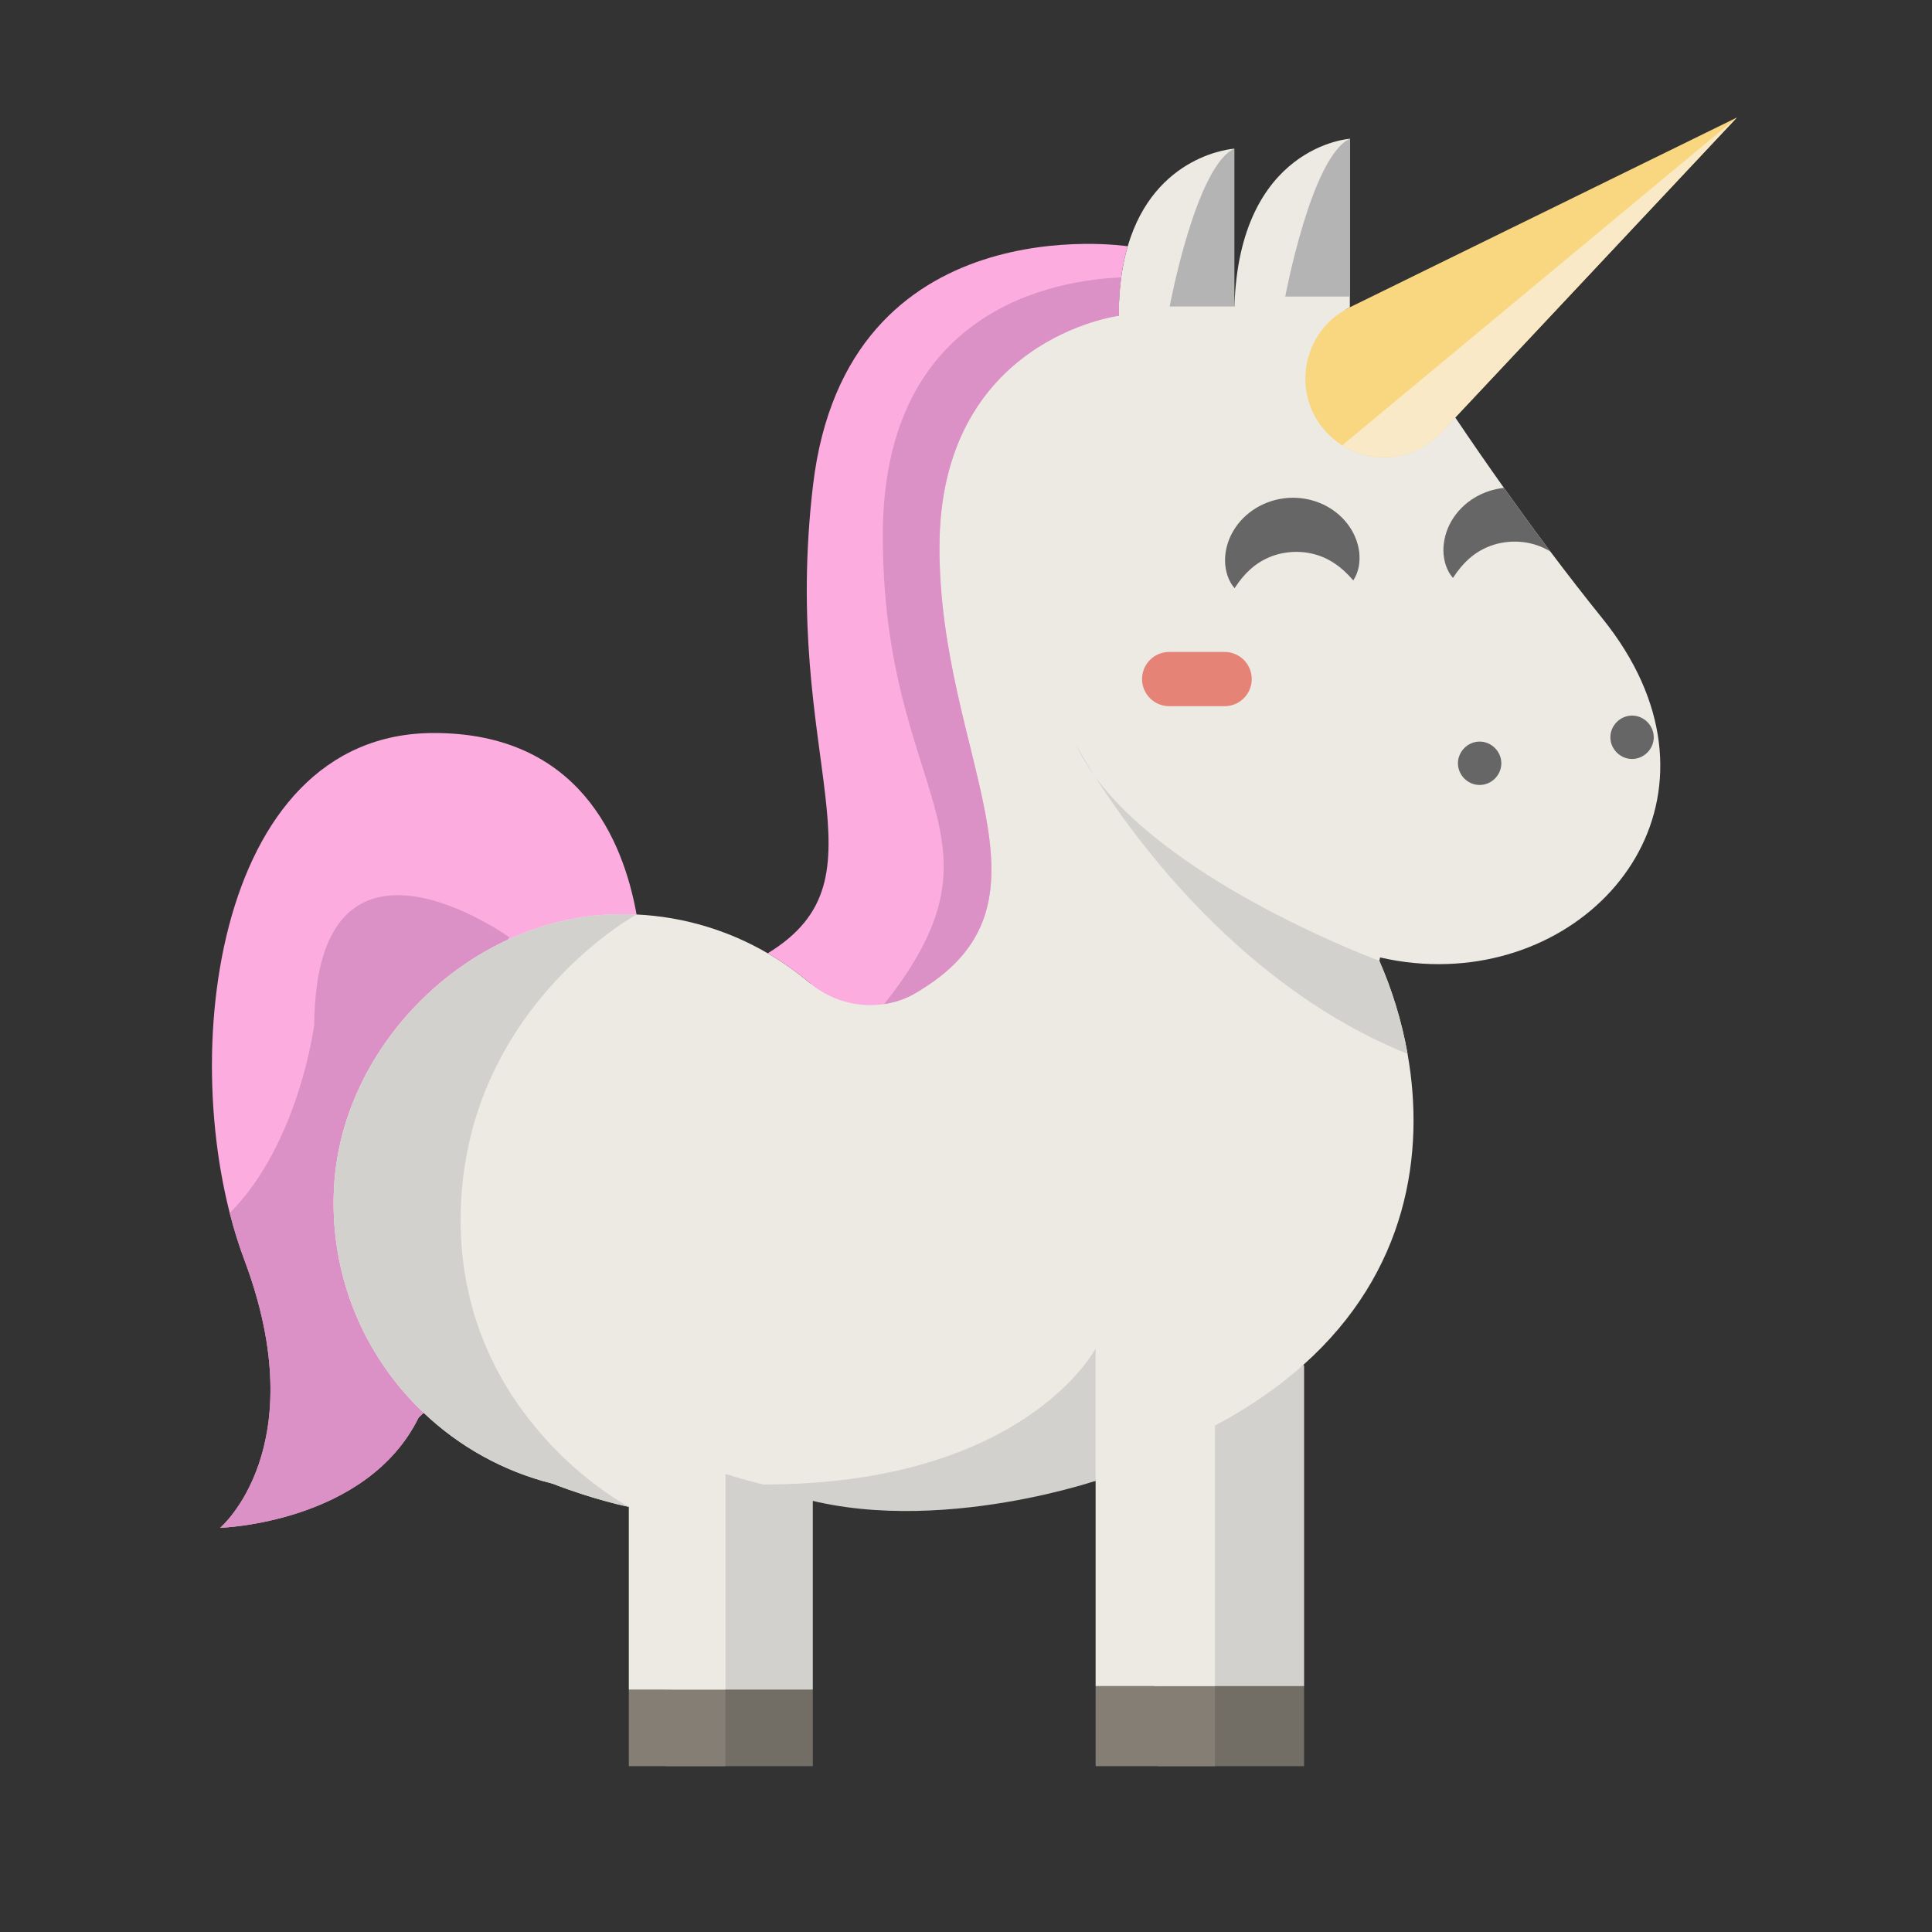 <?xml version="1.0" encoding="UTF-8"?>
<svg xmlns="http://www.w3.org/2000/svg" xmlns:cc="http://creativecommons.org/ns#" xmlns:dc="http://purl.org/dc/elements/1.1/" xmlns:inkscape="http://www.inkscape.org/namespaces/inkscape" xmlns:rdf="http://www.w3.org/1999/02/22-rdf-syntax-ns#" xmlns:sodipodi="http://sodipodi.sourceforge.net/DTD/sodipodi-0.dtd" xmlns:svg="http://www.w3.org/2000/svg" viewBox="0 0 600 600" width="600" height="600" version="1.1" id="svg188" sodipodi:docname="unicorn.svg" inkscape:version="0.92.3 (2405546, 2018-03-11)">
   <rect x="0" y="0" width="600" height="600" fill="#333333" stroke="none"/>
   <title id="title2">Unicorn!</title>
   <g transform="translate(16,42)">
      <path style="fill:none;stroke:#000000;stroke-width:0.5;stroke-opacity:1" d="m 118.424,318.261 c -9.278,5.241 -8.866,5.119 -8.866,5.119 l 0.825,3.657 11.546,2.072" />
      <path style="fill:none;stroke:#000000;stroke-width:0.5px;stroke-linecap:butt;stroke-linejoin:miter;stroke-opacity:1" d="m 145.02,321.472 4.123,-6.91 0.206,14.548" />
      <path style="fill:none;stroke:#000000;stroke-width:0.5px;stroke-linecap:butt;stroke-linejoin:miter;stroke-opacity:1" d="m 163.163,320.38 -7.422,-1.637 v -5.274 l 7.216,-0.727 0.412,16.367 -6.598,-0.909" />
      <path style="fill:none;stroke:#000000;stroke-width:0.5px;stroke-linecap:butt;stroke-linejoin:miter;stroke-opacity:1" d="m 169.142,321.835 5.979,-0.182" />
      <path style="fill:none;stroke:#000000;stroke-width:0.5px;stroke-linecap:butt;stroke-linejoin:miter;stroke-opacity:1" d="m 179.555,311.788 5.224,16.974 4.609,-17.332" />
      <path style="fill:none;stroke:#000000;stroke-width:0.5px;stroke-linecap:butt;stroke-linejoin:miter;stroke-opacity:1" d="m 193.23,314.469 5.377,-3.574 3.38,4.646 -1.075,4.467 -4.148,0.715 3.687,-0.179 1.075,4.467 -2.766,4.646 -5.224,-2.501" />
      <path style="fill:none;stroke:#000000;stroke-width:0.5px;stroke-linecap:butt;stroke-linejoin:miter;stroke-opacity:1" d="m 213.664,320.365 -4.763,-2.144 -3.841,3.574 0.922,5.539 4.456,1.251 3.534,-2.323" />
      <path style="fill:none;stroke:#000000;stroke-width:0.5px;stroke-linecap:butt;stroke-linejoin:miter;stroke-opacity:1" d="m 219.195,310.002 0.615,18.046" />
      <path style="fill:none;stroke:#000000;stroke-width:0.5px;stroke-linecap:butt;stroke-linejoin:miter;stroke-opacity:1" d="m 216.583,315.362 6.607,-0.179" />
      <path style="fill:none;stroke:#000000;stroke-width:0.5px;stroke-linecap:butt;stroke-linejoin:miter;stroke-opacity:1" d="m 224.265,320.007 h 6.76" />
      <path style="fill:none;stroke:#000000;stroke-width:0.5px;stroke-linecap:butt;stroke-linejoin:miter;stroke-opacity:1" d="m 239.322,319.65 -3.841,2.68 0.154,4.288 3.687,2.501 3.226,-1.251 0.768,-5.182 z" />
      <path style="fill:none;stroke:#000000;stroke-width:0.5px;stroke-linecap:butt;stroke-linejoin:miter;stroke-opacity:1" d="m 246.236,318.757 0.307,10.721 -0.154,-6.968 4.302,-3.931 2.766,1.251" />
      <path style="fill:none;stroke:#000000;stroke-width:0.5px;stroke-linecap:butt;stroke-linejoin:miter;stroke-opacity:1" d="m 255.915,328.941 6.453,-0.357 -0.768,-4.11 h -5.685 l 1.229,-5.182 h 4.609" />
      <path style="fill:none;stroke:#000000;stroke-width:0.5px;stroke-linecap:butt;stroke-linejoin:miter;stroke-opacity:1" d="m 277.425,321.437 -11.216,0.357 c 0,0 6.299,-10.721 7.375,-11.614 l 0.154,18.761" />
      <path style="fill:none;stroke:#000000;stroke-width:0.5px;stroke-linecap:butt;stroke-linejoin:miter;stroke-opacity:1" d="m 281.343,321.247 c 7.197,0 7.197,0 7.197,0" />
      <path style="fill:none;stroke:#000000;stroke-width:0.5px;stroke-linecap:butt;stroke-linejoin:miter;stroke-opacity:1" d="m 294.837,329.256 -0.18,-18.066 10.615,-0.186" />
      <path style="fill:none;stroke:#000000;stroke-width:0.5px;stroke-linecap:butt;stroke-linejoin:miter;stroke-opacity:1" d="m 294.657,319.012 7.377,0.372" />
      <path style="fill:none;stroke:#000000;stroke-width:0.5px;stroke-linecap:butt;stroke-linejoin:miter;stroke-opacity:1" d="m 309.95,311.376 c -0.9,17.507 -0.54,17.507 -0.54,17.507 h 7.017" />
      <path style="fill:none;stroke:#000000;stroke-width:0.5px;stroke-linecap:butt;stroke-linejoin:miter;stroke-opacity:1" d="m 327.761,320.13 -5.937,1.117 -0.36,5.401 5.218,2.421 3.958,-1.49 -0.36,-6.891 z" />
      <path style="fill:none;stroke:#000000;stroke-width:0.5px;stroke-linecap:butt;stroke-linejoin:miter;stroke-opacity:1" d="m 330.19,318.733 0.517,10.989" />
      <path style="fill:none;stroke:#000000;stroke-width:0.5px;stroke-linecap:butt;stroke-linejoin:miter;stroke-opacity:1" d="m 346.01,315.359 c -0.509,-0.922 -6.87,-4.083 -6.87,-4.083 l -4.071,3.292 -0.382,11.194 7.506,5.531 3.944,-7.507 -7.124,-0.395" />
      <path style="fill:none;stroke:#000000;stroke-width:0.5px;stroke-linecap:butt;stroke-linejoin:miter;stroke-opacity:1" d="m 349.827,321.549 h 9.033" />
      <path style="fill:none;stroke:#000000;stroke-width:0.5px;stroke-linecap:butt;stroke-linejoin:miter;stroke-opacity:1" d="m 365.551,332.196 -1.781,-20.018 12.976,0.79" />
      <path style="fill:none;stroke:#000000;stroke-width:0.5px;stroke-linecap:butt;stroke-linejoin:miter;stroke-opacity:1" d="m 364.279,321.397 h 6.87" />
      <path style="fill:none;stroke:#000000;stroke-width:0.5px;stroke-linecap:butt;stroke-linejoin:miter;stroke-opacity:1" d="m 379.107,312.972 0.27,14.807 2.699,4.004 h 2.159 l 2.789,-1.397 1.439,-4.191 -0.27,-12.851" />
      <path style="fill:none;stroke:#000000;stroke-width:0.5px;stroke-linecap:butt;stroke-linejoin:miter;stroke-opacity:1" d="m 392.241,332.062 c 0.18,-0.652 -1.169,-18.997 -0.63,-17.973 0.54,1.024 6.297,17.88 6.297,17.88 l -1.079,-18.531" />
      <path style="fill:none;stroke:#000000;stroke-width:0.5px;stroke-linecap:butt;stroke-linejoin:miter;stroke-opacity:1" d="m 401.506,312.693 0.9,14.341" />
      <path style="fill:none;stroke:#000000;stroke-width:0.5px;stroke-linecap:butt;stroke-opacity:1" d="m 402.406,330.666 v 1.304" />
      <path d="m 123.623,318.114 0.953,13.03 v -11.123 l 3.814,-0.953 2.225,3.496 v 8.263" style="fill:none;stroke:#000000;stroke-width:0.5px;stroke-linecap:butt;stroke-linejoin:miter;stroke-opacity:1" />
      <path d="m 130.614,322.564 3.814,-4.131 2.225,4.131 0.318,7.945" style="fill:none;stroke:#000000;stroke-width:0.5px;stroke-linecap:butt;stroke-linejoin:miter;stroke-opacity:1" />
   </g>
   <g transform="translate(184.8,294.865)">
      <path d="m 67.624,169.063 v 60.793 l -43.385,12.872 -5.24,-128.008 c 8.87,2.919 39.529,53.04 48.625,54.343 z" style="fill:#d3d1cd" />
      <rect height="23.783" width="45.631" style="fill:#726d65" y="229.855" x="21.999" id="rect66" />
      <path d="m 220.201,129.256 v 99.51 l -45.44,17.761 -6.971,-123.396 c 10.768,-5.727 44.584,12.66 52.186,5.867 z" style="fill:#d3d1cd" />
      <rect height="24.872" width="45.44" style="fill:#726d65" y="228.766" x="174.756" id="rect70" />
      <path d="m -54.782,145.359 c -16.214,32.9 -61.646,34.248 -61.646,34.248 0,0 29.431,-24.827 7.501,-83.25 -21.941,-58.424 -10.398,-163.582 58.884,-163.582 44.893,0 58.749,33.08 62.937,56.357 -2.65,-0.124 -84.519,137.306 -66.115,154.767 z" style="fill:#fcacdf" />
      <path d="m -81.046,73.562 c -1.583,27.713 9.421,52.876 27.825,70.337 l -1.561,1.46 c -16.214,32.9 -61.646,34.248 -61.646,34.248 0,0 29.431,-24.827 7.501,-83.25 -1.718,-4.57 -3.223,-9.421 -4.525,-14.496 10.712,-10.724 17.27,-25.31 21.155,-37.212 3.874,-11.914 5.075,-21.144 5.075,-21.144 0.573,-70.438 60.613,-27.275 60.613,-27.275 l -0.55,0.786 c -29.621,13.72 -52.012,43.589 -53.887,76.546 z" style="fill:#db91c5" />
      <g transform="translate(-138.191,-258.362)" id="g80">
         <rect height="24.872" width="37.066" style="fill:#847e74" y="487.128" x="293.644" id="rect76" />
         <rect height="23.783" width="30.015" style="fill:#847e74" y="488.217" x="148.68" id="rect78" />
      </g>
      <path d="m 264.786,4.509 c -6.805,0.247 -13.845,-0.393 -20.987,-2.032 l -0.236,1.044 c 3.773,8.59 6.906,18.404 8.77,28.903 5.48,30.89 -0.011,67.71 -32.361,96.579 -7.602,6.793 -16.686,13.138 -27.454,18.864 v 80.904 h -37.066 v -63.757 c 0,0 -43.13,10.454 -87.832,4.054 -9.095,-1.303 -18.247,-3.301 -27.118,-6.221 v 67.014 h -30.015 v -56.763 c 0,0 -10.252,-1.987 -23.715,-7.209 -15.249,-3.807 -28.959,-11.498 -39.997,-21.986 -18.404,-17.461 -29.408,-42.625 -27.825,-70.337 2.504,-44.107 41.76,-82.667 85.9,-84.452 2.706,-0.112 5.39,-0.101 8.04,0.022 14.8,0.707 28.667,5.008 40.738,12.049 4.593,2.672 8.927,5.738 12.947,9.151 8.972,7.602 28.779,-91.245 28.779,-156.125 0,-64.88 67.272,-51.001 67.272,-51.001 0,-8.523 1.056,-15.642 2.796,-21.593 8.444,-28.824 33.091,-30.307 33.091,-30.307 v 49.014 h 0.056 c 1.46,-49.89 35.842,-52.102 35.842,-52.102 v 52.337 c -15.855,7.77 32.732,34.237 32.732,34.237 l 0.011,0.011 c 4.806,7.142 9.859,14.463 15.114,21.851 4.39,6.176 8.916,12.408 13.553,18.606 0,0 0,0.011 0.011,0.022 0.281,0.371 0.561,0.752 0.842,1.123 5.255,6.996 10.645,13.935 16.136,20.751 41.997,52.036 4.145,105.53 -48.024,107.349 z" style="fill:#edeae4" />
      <path d="m 165.422,-218.383 c -0.865,2.931 -1.55,6.142 -2.032,9.668 -0.494,3.627 -0.764,7.602 -0.764,11.925 0,0 -55.672,7.13 -55.672,72.01 0,64.88 39.896,109.301 -5.772,137.328 -0.326,0.202 -0.651,0.427 -0.999,0.629 -0.46,0.281 -0.932,0.55 -1.415,0.809 -2.841,1.527 -5.873,2.515 -8.961,2.976 -8.163,1.246 -16.72,-1.112 -23.232,-6.625 -4.02,-3.414 -8.354,-6.479 -12.947,-9.151 38.953,-23.783 3.885,-59.524 14.07,-145.424 10.398,-87.586 97.724,-74.145 97.724,-74.145 z" style="fill:#fcacdf" />
      <g transform="translate(-138.191,-258.362)" id="g90">
         <path d="m 190.474,424.516 c 81.249,0 103.171,-42.232 103.171,-42.232 v 41.086 c 0.001,10e-4 -59.672,20.336 -103.171,1.146 z" style="fill:#d3d1cd" />
         <path d="m 96.446,342.445 c 0,61.758 52.236,89.011 52.236,89.011 0,0 -10.252,-1.987 -23.715,-7.209 C 109.718,420.44 96.008,412.749 84.97,402.261 66.566,384.8 55.562,359.636 57.145,331.924 c 2.504,-44.107 41.76,-82.666 85.9,-84.452 2.706,-0.112 5.39,-0.101 8.04,0.022 0,0 -54.639,29.824 -54.639,94.951 z" style="fill:#d3d1cd" />
      </g>
      <g transform="translate(-138.191,-258.362)" id="g100">
         <path d="m 412.903,207.277 c -3.672,0 -6.736,-3.07 -6.737,-6.737 -10e-4,-3.661 3.078,-6.737 6.737,-6.737 3.668,0 6.734,3.07 6.737,6.737 0.004,3.673 -3.058,6.737 -6.737,6.737 z" style="fill:#666666" />
         <path d="m 460.244,199.204 c -3.663,0 -6.737,-3.077 -6.737,-6.737 0,-3.604 2.953,-6.636 6.56,-6.733 3.616,-0.097 6.723,2.794 6.906,6.398 0.192,3.783 -2.94,7.072 -6.729,7.072 z" style="fill:#666666" />
         <path d="m 336.796,146.17 c -1.982,-2.301 -2.895,-5.331 -2.958,-8.47 -0.033,-3.136 0.84,-6.398 2.533,-9.273 1.683,-2.884 4.17,-5.389 7.153,-7.185 2.977,-1.806 6.45,-2.884 9.942,-3.117 3.491,-0.237 7.079,0.375 10.27,1.773 3.195,1.39 5.995,3.544 8.042,6.186 2.058,2.63 3.352,5.754 3.728,8.871 0.345,3.124 -0.167,6.252 -1.844,8.793 -3.908,-4.55 -7.43,-6.572 -10.626,-7.693 -3.201,-1.084 -5.819,-1.258 -8.465,-1.126 -2.644,0.197 -5.225,0.714 -8.263,2.208 -3.03,1.532 -6.254,4.011 -9.512,9.033 z" style="fill:#666666" />
         <path d="m 434.867,134.773 c -1.392,-0.853 -2.729,-1.449 -4.009,-1.898 -3.2,-1.089 -5.828,-1.258 -8.467,-1.134 -2.65,0.202 -5.233,0.719 -8.264,2.212 -3.032,1.527 -6.254,4.009 -9.511,9.028 -1.987,-2.291 -2.897,-5.322 -2.964,-8.467 -0.022,-3.133 0.842,-6.4 2.538,-9.275 1.684,-2.886 4.166,-5.39 7.153,-7.186 2.74,-1.651 5.918,-2.706 9.118,-3.032 4.39,6.176 8.916,12.408 13.553,18.606 0,0 0,0.011 0.011,0.022 0.28,0.371 0.561,0.753 0.842,1.124 z" style="fill:#666666" />
      </g>
      <path d="m 195.515,-75.554 h -17.217 c -4.651,0 -8.422,-3.771 -8.422,-8.422 0,-4.651 3.771,-8.422 8.422,-8.422 h 17.217 c 4.651,0 8.422,3.771 8.422,8.422 0,4.651 -3.771,8.422 -8.422,8.422 z" style="fill:#e58376" />
      <g transform="translate(-138.191,-258.362)" id="g108">
         <path d="m 287.477,194.611 c 0.269,0.505 2.246,4.166 5.85,9.859 -2.324,-3.2 -4.3,-6.49 -5.85,-9.859 z" style="fill:#d3d1cd" />
         <path d="m 390.524,290.786 c -50.968,-20.515 -84.351,-66.093 -97.174,-86.282 24.726,33.99 88.404,57.379 88.404,57.379 3.773,8.59 6.906,18.404 8.77,28.903 z" style="fill:#d3d1cd" />
      </g>
      <g transform="translate(-138.191,-258.362)" id="g114">
         <path d="m 336.704,58.686 h -20.066 c 0,0 8.13,-43.557 20.066,-49.014 z" style="fill:#b5b4b4" />
         <path d="m 372.603,55.598 h -20.066 c 0,0 8.13,-43.557 20.066,-49.014 z" style="fill:#b5b4b4" />
      </g>
      <path d="m 163.39,-208.715 c -0.494,3.627 -0.764,7.602 -0.764,11.925 0,0 -55.672,7.13 -55.672,72.01 0,64.88 39.896,109.301 -5.772,137.328 -0.326,0.202 -0.651,0.427 -0.999,0.629 -0.46,0.281 -0.932,0.55 -1.415,0.809 -2.841,1.527 -5.873,2.515 -8.961,2.976 41.805,-52.91 -0.438,-63.353 -0.438,-145.537 0,-70.506 53.786,-79.32 74.021,-80.14 z" style="fill:#db91c5" />
      <path d="m 354.594,-258.358 -31.935,34.013 -8.455,9.017 -25.759,27.443 -7.389,7.871 -13.913,14.811 -4.222,4.503 c -1.493,1.583 -3.144,2.942 -4.929,4.054 -2.594,1.628 -5.446,2.74 -8.377,3.324 -5.962,1.179 -12.273,0.157 -17.596,-3.234 -0.808,-0.517 -1.583,-1.078 -2.336,-1.696 -0.18,-0.146 -0.348,-0.292 -0.528,-0.449 -13.43,-11.431 -10.6,-32.968 5.255,-40.738 l 11.027,-5.401 9.904,-4.862 27.252,-13.362 11.925,-5.839 20.605,-10.106 10.555,-5.176 z" style="fill:#f9d780" />
      <path d="m 354.598,-258.362 -87.45,93.154 -4.222,4.503 c -8.096,8.624 -21.166,10.342 -30.902,4.143 z" style="fill:#f9e9c7" />
   </g>
</svg>